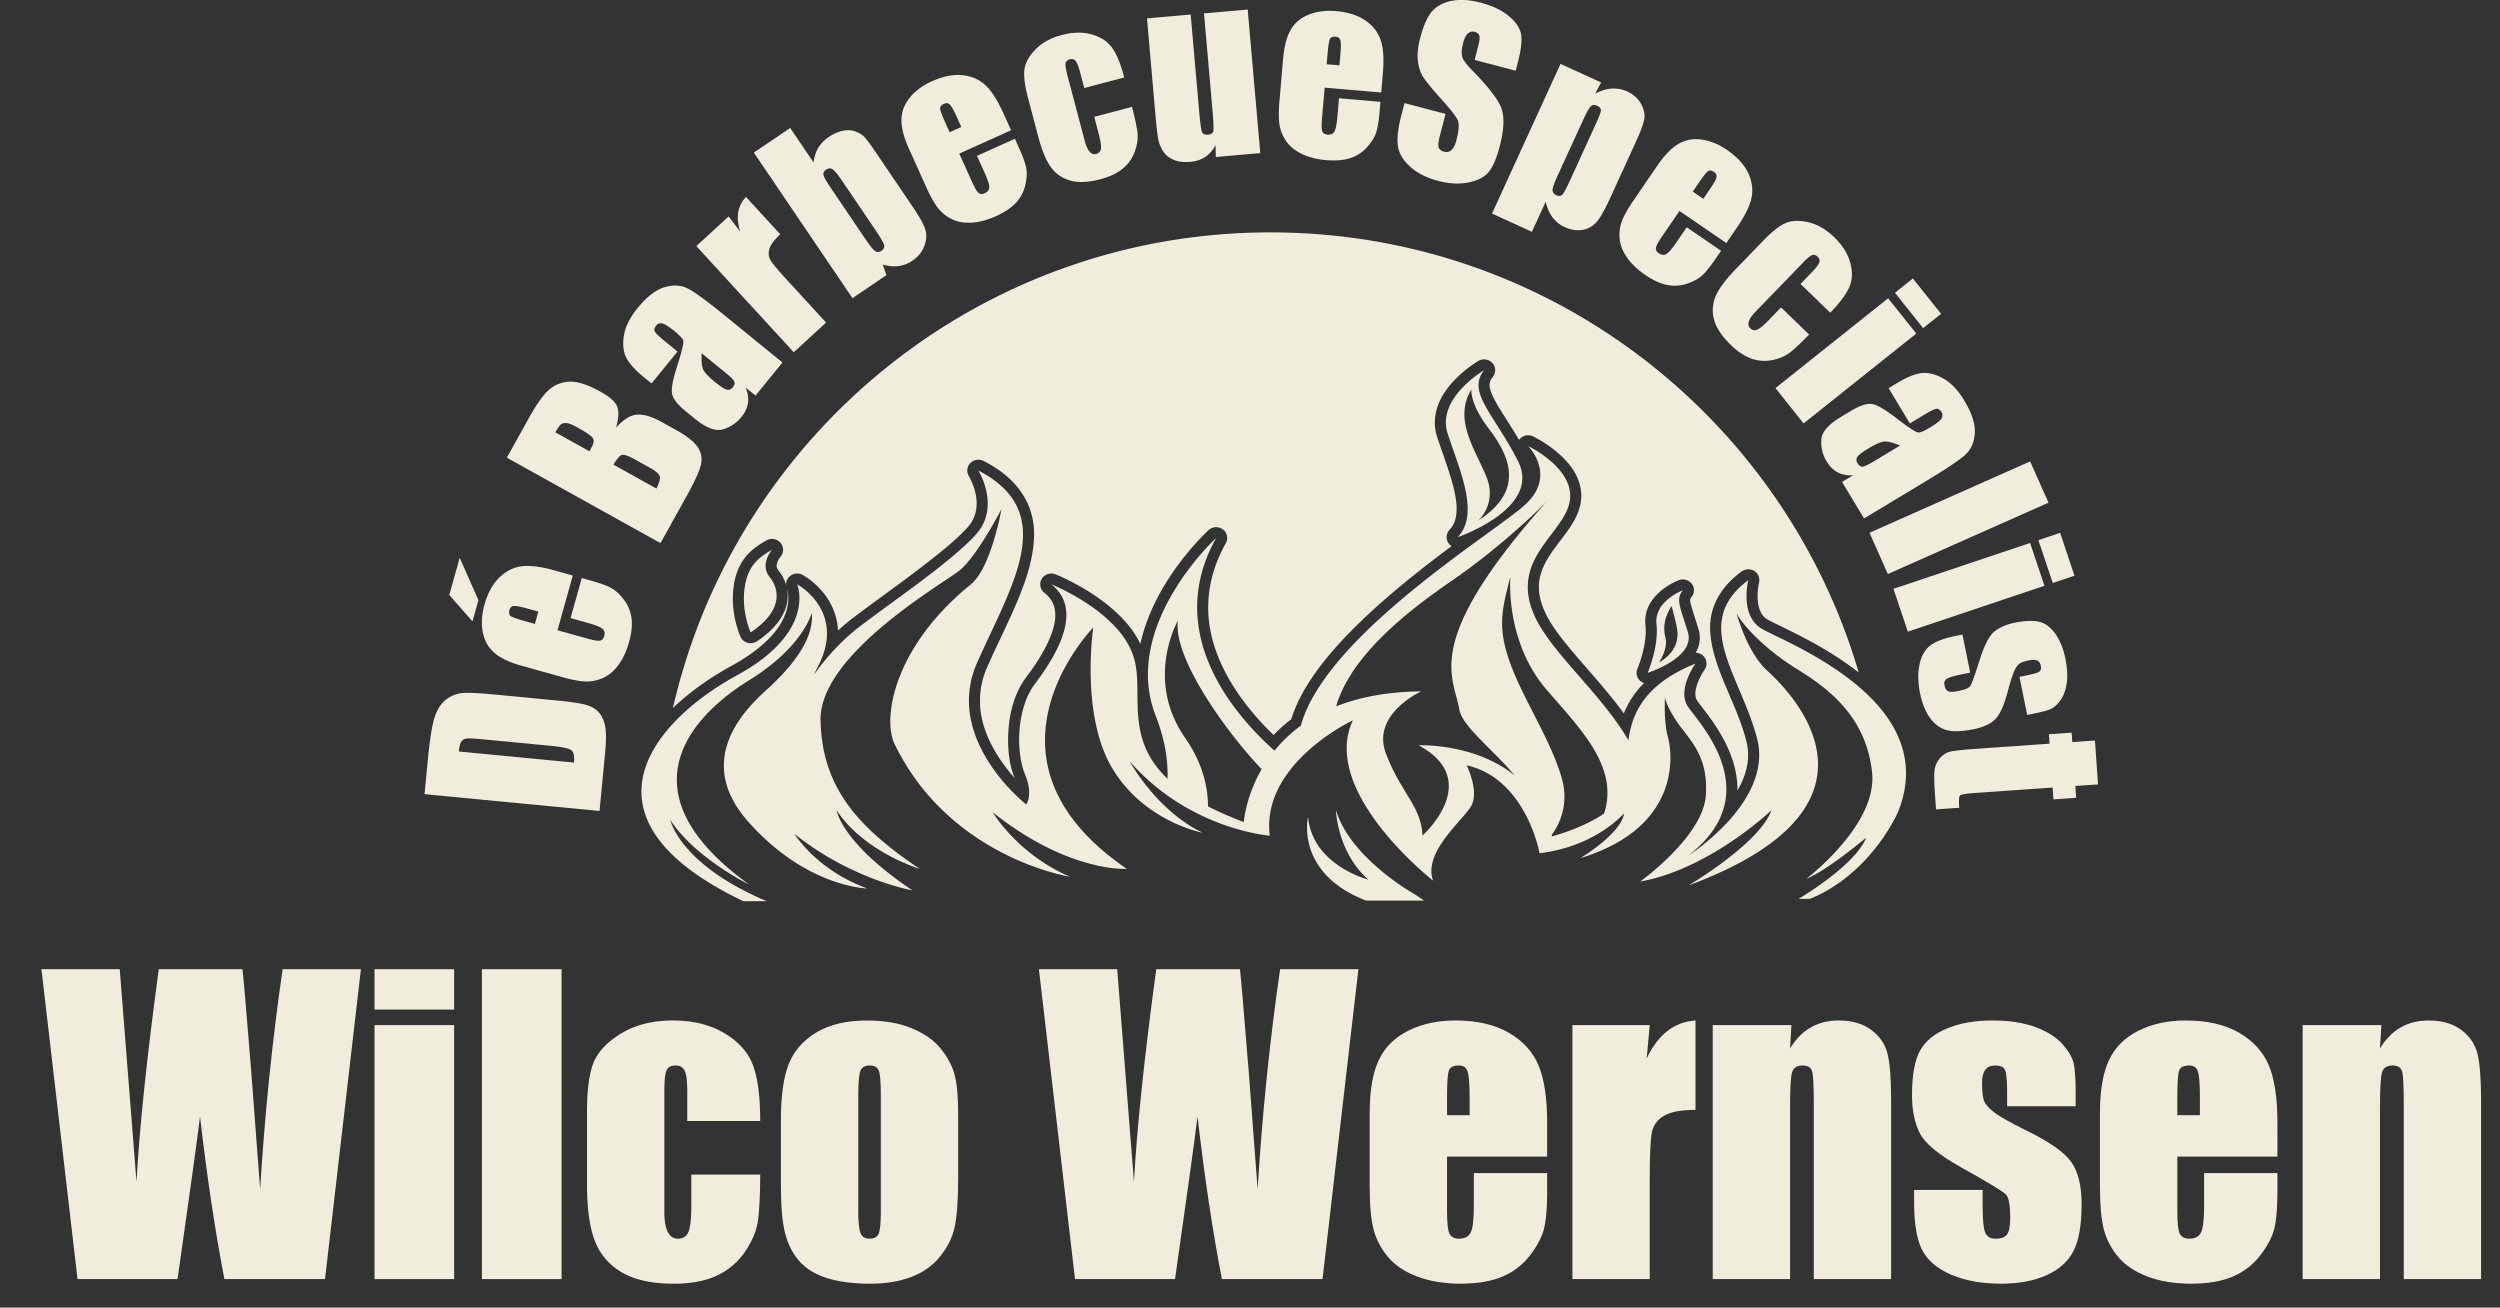 <svg xmlns="http://www.w3.org/2000/svg" width="7409.274" height="3875.439"><rect width="100%" height="100%" fill="#333333" stroke="none"/><defs><clipPath id="a"><path fill="#f1eddc" d="M0 0h7409.274v3875.439H0z" data-name="Rectangle 17"></path></clipPath></defs><g data-name="Group 13"><g fill="#f1eddc" clip-path="url(#a)" data-name="Group 10"><path d="m1069.665 2872.423-106.38 918.432H665.103q-40.993-211.628-72.261-481.6-14.335 115.684-66.645 481.6H229.773L122.81 2872.423h232.04l25.233 320.4 24.478 309.834q13.203-240.434 65.974-630.234h248.051q4.9 40.238 25.987 302.876l26.406 349.485q20.372-333.478 66.645-652.361" data-name="Path 32"></path><path d="M1345.967 2992.123h-235.98v-119.7h235.98m0 918.436h-235.98v-752.793h235.98Z" data-name="Path 33"></path><path d="M1664.243 3790.889h-235.98v-918.433h235.98" data-name="Path 34"></path><path d="M2253.089 3322.247h-216.2v-86.763q0-45.394-7.377-61.531c-4.862-10.814-13.916-16.179-27.161-16.179s-22.131 4.694-26.742 14.167c-4.443 9.473-6.706 30.6-6.706 63.543v355.1q0 40.363 10.143 60.44c6.79 13.413 16.85 20.119 30.095 20.119q23.263 0 31.436-20.957c5.533-14.083 8.3-40.49 8.3-79.47v-89.612h204.212q-.629 90.285-6.539 135.3c-3.94 30.094-16.682 60.944-37.975 92.548a203.481 203.481 0 0 1-83.746 71.423q-51.555 24.143-127.588 24.143-96.949 0-153.743-33.2-56.709-33.318-80.309-93.047-23.517-59.854-23.475-169.922V3294.5q0-95.943 19.2-144.69 19.365-48.789 82.321-87.1 63-38.227 153.157-38.31 89.656 0 153.157 38.059 63.5 37.975 84.584 95.9 20.874 57.716 20.957 163.887" data-name="Path 35"></path><path d="M2839.726 3302.375v184.43q0 101.476-10.144 148.881c-6.873 31.6-21.376 61.112-43.759 88.524q-33.448 41.118-85.925 60.692-52.436 19.616-120.547 19.616c-50.717 0-93.554-5.616-128.763-16.766s-62.536-28-81.985-50.465q-29.3-33.7-41.663-81.734-12.574-47.908-12.574-143.851v-192.808q0-105 22.718-163.971 22.76-58.974 81.734-94.728 58.974-35.71 150.893-35.71 77.081 0 132.45 22.969 55.325 22.886 85.425 59.855 30.053 36.843 41.077 75.95 11.062 39.231 11.063 119.116m-229.19-56.669c0-38.561-2.1-62.956-6.2-72.931-4.191-9.976-13.077-15.006-26.657-15.006-13.664 0-22.718 5.03-27.245 15.006s-6.79 34.37-6.79 72.931v339.769c0 35.628 2.263 58.765 6.79 69.579q6.79 16.1 26.658 16.1c13.58 0 22.55-4.862 26.909-14.754 4.359-9.808 6.538-30.933 6.538-63.542Z" data-name="Path 36"></path><path d="m4025.913 2872.423-106.3 918.436h-298.261q-40.995-211.636-72.261-481.605-14.335 115.684-66.645 481.6h-296.42l-106.969-918.431h232.04l25.233 320.4 24.395 309.834q13.204-240.434 66.059-630.234h248.051q4.9 40.238 25.987 302.876l26.406 349.485q20.372-333.478 66.645-652.361" data-name="Path 37"></path><path d="M4585.307 3427.792h-296.672v162.8q0 51.052 7.293 65.806c4.946 9.808 14.419 14.754 28.418 14.754q26.03 0 34.873-19.532 8.8-19.616 8.8-75.782v-99.261h217.288v55.579q0 69.788-8.8 107.218-8.8 37.472-41.16 80.057-32.316 42.5-81.985 63.794-49.668 21.251-124.487 21.209-72.68 0-128.26-20.957-55.578-21-86.512-57.591-30.938-36.466-42.754-80.56-11.946-43.884-11.984-127.923v-219.55q0-98.71 26.742-155.671 26.658-57.09 87.346-87.351 60.612-30.43 139.492-30.43 96.446 0 159.192 36.634 62.622 36.591 87.937 96.991 25.149 60.357 25.233 169.923m-229.776-22.719v-54.992q0-58.471-6.287-75.53c-4.108-11.317-12.658-16.934-25.485-16.934-15.927 0-25.735 4.778-29.508 14.419s-5.616 35.627-5.616 78.045v54.992Z" data-name="Path 38"></path><path d="m4889.357 3038.065-9.053 99q49.92-106.373 144.689-112.664v264.985q-63 0-92.548 17.017c-19.616 11.317-31.772 27.077-36.3 47.364q-6.791 30.3-6.791 139.828v297.259h-229.187v-752.789" data-name="Path 39"></path><path d="m5309.176 3038.065-3.94 69.327q24.9-41.5 60.943-62.2 36.089-20.747 83.159-20.79 58.975 0 96.4 27.831 37.472 27.789 48.2 70.081 10.814 42.25 10.814 140.918v527.622h-229.183v-521.335q0-77.71-5.114-94.727c-3.437-11.317-12.826-17.017-28.418-17.017-16.179 0-26.406 6.539-30.6 19.532s-6.2 47.951-6.2 104.7v508.847h-229.191v-752.789" data-name="Path 40"></path><path d="M6151.662 3278.572h-203.119v-40.825c0-34.789-1.928-56.836-5.952-66.141-3.94-9.221-13.916-13.832-29.759-13.832-12.91 0-22.551 4.192-28.921 12.742-6.455 8.466-9.64 21.209-9.64 38.226q0 34.705 4.778 50.885c3.185 10.73 12.909 22.55 28.921 35.376q24.143 19.364 99 56.166 99.841 48.789 131.109 91.961 31.185 43 31.185 125.325 0 91.919-23.807 138.738-23.891 46.776-79.722 72.009-55.956 25.274-134.8 25.233-87.266 0-149.468-27.161-62.112-27.282-85.334-73.77-23.264-46.526-23.3-140.666v-36.3h203.114v47.615c0 40.49 2.6 66.728 7.629 78.884q7.67 18.107 30.43 18.107c16.263 0 27.58-4.023 34.035-12.156 6.371-8.131 9.641-25.232 9.641-51.387 0-35.879-4.191-58.429-12.574-67.483q-12.952-13.58-133.206-80.56-101.1-56.708-123.147-102.941-22.129-46.273-22.131-109.816 0-90.159 23.808-133.038 23.765-42.753 80.811-66.058 57.089-23.263 132.451-23.3 74.944 0 127.421 19.029 52.435 19.113 80.561 50.214c18.694 20.789 30.094 40.07 34.034 57.842 3.94 17.856 5.952 45.6 5.952 83.41" data-name="Path 41"></path><path d="M6749.618 3427.792h-296.672v162.8q0 51.052 7.293 65.806c4.946 9.808 14.419 14.754 28.418 14.754q26.03 0 34.873-19.532 8.8-19.616 8.8-75.782v-99.261h217.288v55.579q0 69.788-8.8 107.218-8.8 37.472-41.16 80.057-32.317 42.5-81.986 63.794-49.668 21.251-124.487 21.209-72.678 0-128.259-20.957-55.579-21-86.512-57.591-30.933-36.467-42.837-80.56-11.819-43.884-11.905-127.923v-219.55q0-98.71 26.658-155.671c17.856-38.058 46.86-67.147 87.35-87.35q60.86-30.431 139.578-30.431 96.446 0 159.192 36.634 62.621 36.591 87.937 96.991 25.148 60.357 25.233 169.923m-229.778-22.719v-54.992q0-58.471-6.287-75.53c-4.108-11.317-12.658-16.934-25.484-16.934-15.928 0-25.736 4.778-29.508 14.419s-5.617 35.627-5.617 78.045v54.992Z" data-name="Path 42"></path><path d="m7057.692 3038.065-4.107 69.327c16.682-27.664 37.136-48.37 61.027-62.2q36.088-20.747 83.244-20.79c39.315 0 71.338 9.305 96.4 27.831q37.347 27.789 48.118 70.081 10.814 42.25 10.814 140.918v527.622h-229.102v-521.335c0-51.807-1.845-83.41-5.2-94.727s-12.909-17.017-28.25-17.017c-16.347 0-26.657 6.539-30.765 19.532s-6.287 47.951-6.287 104.7v508.847h-229.189v-752.789" data-name="Path 43"></path><path d="M4194.327 2651.359s-191.97-106.379-234.975-250.567c0 0 3.27 124.236 95.985 206.221 0 0-165.563-42.166-178.725-186.269 0 0-39.734 166.319 172.1 248.388h172.1m781.71-794.872c-22.383-74.944-37.3-97.494-14.922-124.906 0 0-85.757 32.442-78.3 99.925s-26.155 144.857-26.155 144.857 141.756-44.932 119.374-119.876m-48.537-77.962s17.771 60.86 17.771 80.392-3.186 56.5-55.076 86.931c0 0 27.5-41.328 19.448-72.848-8.131-31.52-3.186-61.866 17.856-94.476m-477.661-87.267s-17.269 191.216 108.056 335.99c103.781 119.876 213.43 229.86 169.755 366-64.046 44.262-154.247 67.734-154.247 67.734-.418-1.509-.838-2.85-1.173-4.359 20.7-27.664 53.734-88.44 28.921-171.6-34.621-115.768-112.415-228.771-151.312-335.9-38.9-107.218-25.9-156.51 0-257.86m108.056-222.986c-371.616 417.136-276.637 515.552-259.285 616.986 8.467 49.878 101.77 120.128 163.384 194.82-119.792-96.4-283.847-88.943-283.847-88.943 193.9 104.955 11.15 267.416 11.15 267.416-3.688-87.518-63.375-124.906-108.056-242.435-44.848-117.445 104.368-184.844 104.368-184.844-102.859 1.006-185.6 18.023-252.244 44.429 44.346-152.9 215.946-285.02 343.618-372.874 159.947-110.068 280.913-234.555 280.913-234.555m-845.253 793.7c-47.783 82.991-52.813 156.593-52.813 156.593-40.322-15.173-75.362-30.6-106.045-46.441-.419-56.669-15.592-127.924-67.818-202.951-121.049-173.779-21.628-347.557-21.628-347.557-8.635 69.578 47.615 179.646 125.409 289.631a1424.031 1424.031 0 0 0 122.894 150.726m2478.765 45.009-67.148 4.611 2.514 35.041-67.481 4.694-2.432-35.041-227.933 15.928c-28 1.928-43.591 4.443-46.524 7.544-3.018 3.186-3.857 15.257-2.348 36.466l-68.74 4.778-3.6-52.31c-2.012-29.508-2.264-50.717-.754-63.459a67.727 67.727 0 0 1 14.753-34.621q12.323-15.341 29.257-20.119c11.233-3.186 38.142-6.2 80.477-9.137l216.364-15.09-1.929-27.915 67.4-4.695 1.928 27.915 67.147-4.611Zm-209.994-205.885-22.8-112.918 22.717-4.611c19.281-3.856 31.353-7.461 36.047-10.73s6.12-9.3 4.358-18.107c-1.425-7.209-4.945-12.072-10.311-14.67-5.448-2.6-12.993-3.018-22.466-1.09-12.741 2.6-21.963 5.449-27.664 8.383-5.616 3.018-11.064 9.724-16.43 20.119s-12.072 30.849-20.12 61.364q-15.842 60.986-36.3 83.242-20.5 22.131-66.225 31.437c-34.035 6.874-60.693 7.712-79.806 2.431q-28.669-8.047-49.04-36.214-20.246-28.293-29.173-72.177-9.809-48.537-1.676-86.177c5.363-25.065 15.842-43.591 31.351-55.746q23.264-18.107 75.614-28.753l20.2-4.024 22.884 112.834-26.573 5.365c-22.466 4.611-36.717 8.97-42.921 13.161-6.119 4.192-8.383 10.479-6.707 18.946 1.845 8.97 5.365 14.837 10.646 17.52 5.2 2.683 15.173 2.516 29.591-.419 20.036-4.024 32.024-8.886 36.131-14.586q6.162-8.676 29.843-83.159 20.119-62.5 43.425-80.057 23.136-17.479 58.513-24.646c33.448-6.707 58.931-7.293 76.62-1.677s32.945 18.107 45.854 37.472 22.215 43.089 27.833 71.087q8.424 41.622 3.771 72.932t-18.862 50.465q-14.082 19.113-28.333 25.4c-9.474 4.276-24.647 8.467-45.688 12.658Zm51.3-382.765-404.9 135.971-42.578-126.921 404.9-135.888Zm89.112-29.843-64.381 21.544-42.67-126.918 64.381-21.628Zm-77.124-216.448-476.152 211.5-54.314-122.306 476.151-211.5Zm-410.933-234.974-62.956-104.368 24.479-14.838q42.5-25.652 71.422-29.676c19.281-2.766 40.656 2.179 64.3 14.754s44.933 34.538 63.878 65.974q34.076 56.459 31.352 97.158c-1.759 27.161-11.233 48.538-28.25 64.046q-25.652 23.388-116.272 78.045l-183.586 110.656-65.3-108.224 32.61-19.7c-17.185 1.09-32.274-1.844-45.268-8.634-12.994-6.707-23.976-17.6-32.946-32.526a108.688 108.688 0 0 1-15.927-63.459c1.089-22.8 20.119-45.436 57-67.651l30.1-18.191c27.328-16.514 48.62-23.388 63.71-20.706q22.76 3.9 73.434 43.172 54.573 42 64.381 41.328c6.539-.5 17.437-5.281 32.61-14.419 19.113-11.568 30.683-20.454 34.873-26.825 4.024-6.371 4.024-12.826.084-19.448-4.611-7.545-9.809-10.73-15.844-9.64q-8.927 1.635-39.567 20.119Zm-28.838 65.555c-23.807-9.976-40.992-13.664-51.471-11.233-10.562 2.515-24.059 8.718-40.658 18.694q-28.291 17.1-34.371 25.82c-4.023 5.784-3.771 12.407.587 19.7 4.276 6.958 9.138 10.227 14.755 9.724q8.3-.754 35.878-17.353Zm47.951-331.8-333.978 266.243-83.41-104.619 333.893-266.242Zm73.434-58.513-53.147 42.334-83.41-104.7 53.063-42.334Zm-328.444-3.269-88.1-85.255 34.2-35.376c11.9-12.323 19.029-21.712 21.292-28q3.4-9.557-4.778-17.353c-5.365-5.2-10.813-6.79-16.43-4.695-5.617 2.012-14.838 9.724-27.832 23.221l-140.08 144.774q-15.843 16.472-19.615 28.67c-2.515 8.215-1.09 14.922 4.359 20.119 6.287 6.12 13.329 7.377 21.042 3.856q11.692-5.281 34.705-29.172l35.375-36.55 83.243 80.56c-23.807 24.311-42.5 41.915-56 52.561-13.5 10.73-30.765 18.275-51.974 22.718a114.158 114.158 0 0 1-62.287-3.856q-30.554-10.437-61.531-40.49-39.609-38.226-49.711-74.105-9.933-35.963 4.024-69.662 13.957-33.574 57.424-78.548l84.248-87.183q37.849-39.106 64.968-51.471c18.023-8.131 40.742-9.137 67.818-3.018q40.865 9.179 77.626 44.765 36.465 35.334 47.447 75.95 10.941 40.489-3.269 72.345-14.335 31.939-56.166 75.2M5116.36 720.35l-138.9-95.147-52.144 76.282c-10.9 15.928-16.849 26.993-17.689 33.2-.838 6.12 2.012 11.485 8.551 15.928 8.216 5.617 15.76 6.287 22.634 2.1q10.436-6.413 28.418-32.694l31.771-46.441 101.768 69.578-17.853 26.063c-14.921 21.712-27.748 37.556-38.477 47.364s-25.736 17.856-44.849 24.227a113.083 113.083 0 0 1-58.849 3.6q-30.053-5.91-65.135-29.927-33.952-23.263-53.232-50.884-19.358-27.66-22.044-54.74a118.644 118.644 0 0 1 5.7-51.388q8.551-24.394 35.459-63.71l70.333-102.775c21.125-30.849 41.831-52.226 62.37-64.3q30.808-18.233 68.907-12.994 38.226 5.281 75.027 30.514 45.144 30.933 62.873 68.153 17.478 37.22 9.976 73.6-7.545 36.34-42.586 87.6Zm-68.237-131.026 17.52-25.736c12.574-18.275 19.616-30.682 21.293-37.3 1.76-6.623-.419-12.071-6.454-16.179-7.462-5.114-13.581-5.952-18.443-2.683-4.862 3.353-14.083 14.838-27.664 34.705l-17.6 25.736Zm-302.869-345.045-17.771 33.364q25.4-13.58 49.04-15.089a94.266 94.266 0 0 1 46.274 8.718q27.538 12.574 40.741 36.55 13.329 23.891 9.473 45.519c-2.6 14.335-10.9 36.969-25.066 67.818l-74.859 163.635q-24.142 52.938-40.741 72.429a68.865 68.865 0 0 1-42.082 23.975q-25.528 4.4-53.065-8.215a92.075 92.075 0 0 1-35.963-28.837c-9.388-12.574-16.1-28-20.286-46.19l-40.825 89.027-118.2-54.07 203.035-443.626Zm-18.107 128.343q16.6-35.963 17.438-44.765c.5-5.868-3.186-10.646-11.149-14.335-7.88-3.6-14.252-2.934-19.114 1.844q-7.419 7.293-22.8 40.993l-73.687 160.869q-15.97 35.208-16.6 45.519c-.251 6.958 3.438 12.155 11.233 15.76 7.628 3.521 13.581 2.934 17.856-1.593 4.359-4.443 11.233-17.1 20.706-37.723Zm-235.058-163.049-121.721-32.023 9.809-37.388c4.61-17.437 5.951-28.921 4.107-34.538-1.844-5.533-6.455-9.305-13.664-11.233-7.88-2.1-14.67-.419-20.37 4.946q-8.677 8.048-13.832 27.664c-4.444 16.85-5.534 30.095-3.186 39.819q3.143 14.461 28.921 40.49 73.812 75.069 87.77 114.26 13.957 39.358-5.533 113.337-14.209 53.944-33.448 76.117c-12.91 14.754-32.862 24.73-60.021 29.927q-40.615 7.8-88.523-4.862-52.563-13.706-84.585-43.508c-21.292-19.784-33.113-40.993-35.292-63.543q-3.52-33.825 11.4-90.452l8.718-33.029 121.637 32.023-16.1 61.363c-4.946 18.778-6.455 31.436-4.443 37.723s7.377 10.563 16.095 12.91c8.634 2.263 16.1.5 22.131-5.2s10.9-15.341 14.418-28.837q11.695-44.514 3.186-61.363-8.8-16.975-49.208-61.866-40.489-45.268-52.477-64.046c-7.964-12.491-13.162-28.334-15.592-47.364q-3.647-28.67 6.958-68.74 15.089-57.842 37.053-80.812 21.754-22.885 58.765-29.257 36.969-6.413 83.662 5.868c33.951 8.97 61.615 22.047 82.571 39.4q31.689 25.9 36.719 54.07 5.155 28.167-10.731 88.189Zm-398.525 64.549-167.659-14.419-7.964 91.961c-1.593 19.281-1.341 31.771.923 37.556 2.347 5.784 7.461 9.054 15.341 9.724 9.807.922 16.766-2.263 20.705-9.305 3.94-7.125 6.874-21.209 8.634-42.418l4.863-56.082 122.81 10.563-2.682 31.436q-3.4 39.484-10.227 60.19c-4.611 13.748-13.58 28.167-27.16 43.172a114.232 114.232 0 0 1-49.46 32.107q-29.047 9.557-71.423 5.952-40.992-3.521-71.423-18.107t-46.106-36.8a118.278 118.278 0 0 1-20.287-47.615q-4.526-25.4-.5-72.848l10.73-124.152q4.778-55.7 22.634-86.68c11.9-20.622 29.843-35.628 53.651-45.1 23.892-9.473 50.634-12.91 80.393-10.395q54.447 4.778 88.1 28.418c22.467 15.844 37.389 35.628 45.017 59.184q11.317 35.334 5.951 97.242Zm-123.816-80.476 2.6-31.1c1.928-21.963 2.012-36.3.168-42.921-1.761-6.623-6.288-10.227-13.581-10.9-8.969-.754-14.838 1.509-17.353 6.79-2.683 5.281-4.946 19.868-7.042 43.759l-2.683 31.1ZM3697.803 28.334l37.3 425.435-131.781 11.568-.921-35.544c-7.629 15.089-17.772 26.825-30.262 35.208q-18.736 12.449-44.43 14.67c-19.532 1.677-35.879-.335-49.292-6.036q-20.244-8.551-30.765-24.73a100.136 100.136 0 0 1-14.5-34.454q-3.9-18.233-8.718-73.016l-25.063-286.946 129.433-11.4 25.4 289.547c2.934 33.113 5.616 52.729 8.215 58.765q3.9 8.928 17.353 7.8c9.64-.838 15.005-4.527 16.262-11.066 1.258-6.623.419-27.328-2.683-62.118l-25.064-286.366Zm-365.831 201.274-118.535 31.268-12.575-47.531c-4.359-16.6-8.718-27.58-12.993-32.777-4.191-5.114-9.976-6.79-17.27-4.862-7.209 1.928-11.4 5.784-12.574 11.652-1.09 5.784.754 17.772 5.449 35.8l51.471 194.82c3.856 14.67 8.718 25.233 14.335 31.6 5.7 6.455 12.155 8.634 19.448 6.706 8.467-2.18 13.245-7.545 14.167-16.1q1.508-12.574-6.958-44.681l-12.994-49.208 112-29.508c8.551 33.029 13.916 58.01 16.1 75.111 2.1 17.1-.335 35.8-7.545 56.25a114.516 114.516 0 0 1-35.543 51.3c-16.514 13.748-38.645 24.395-66.561 31.688q-53.063 14.083-89.11 4.108c-23.892-6.706-43.089-19.784-57.424-39.484-14.418-19.616-26.909-49.459-37.555-89.781l-30.933-117.278c-9.221-35.041-12.742-62.453-10.4-82.153s13.161-39.568 32.526-59.687c19.28-20.035 45.519-34.454 78.464-43.172q49.166-12.952 89.53-1.341c26.91 7.8 46.945 21.293 60.273 40.406q19.868 28.67 35.208 86.847m-335.487 156.433-153.492 69.243 38.059 84.165c7.964 17.688 14.335 28.418 19.2 32.358q7.167 5.91 18.107 1.006c8.97-4.108 13.5-10.143 13.5-18.275q-.126-12.2-13.161-41.244l-23.221-51.3 112.416-50.717 12.91 28.754c10.9 24.059 17.688 43.172 20.538 57.507 2.766 14.251 1.928 31.185-2.6 50.968a113.617 113.617 0 0 1-27.5 52.058q-20.747 22.634-59.435 40.071-37.6 16.975-71.171 19.113-33.7 2.138-58.178-9.557a118.256 118.256 0 0 1-40.992-31.687c-10.982-13.329-22.886-34.37-36.047-63.375l-51.22-113.505q-23.011-51.052-22.55-86.68c.336-23.808 8.551-45.687 24.814-65.555q24.268-29.927 65.051-48.286 49.795-22.508 90.787-18.275 40.993 4.275 68.153 29.676 27.161 25.275 52.729 81.9Zm-147.456-9.724-12.826-28.418c-9.138-20.119-16.011-32.694-20.874-37.556-4.778-4.946-10.479-5.868-17.1-2.85-8.3 3.689-12.239 8.467-11.9 14.335.251 5.868 5.449 19.784 15.257 41.663l12.826 28.5Zm-507.085 3.018 69.159 102.1c1.844-16.347 6.539-30.682 14-43.172a101.407 101.407 0 0 1 30.43-31.688c14.754-10.06 29.089-16.347 43.089-19.113 13.916-2.683 26.658-1.844 37.975 2.683s20.287 10.311 26.825 17.52 18.694 23.891 36.382 50.046l107.972 159.276c17.52 25.987 28.921 46.442 34.035 61.531 5.2 15.006 4.443 31.52-2.012 49.543s-18.443 32.945-36.047 44.849a93.181 93.181 0 0 1-40.909 15.592q-22.006 2.892-46.777-4.527l11.149 31.441-100.763 68.237-292.229-431.387Zm153.492 156.091c-12.407-18.275-21.628-29.508-27.747-33.532s-12.49-3.772-19.281.838c-6.539 4.443-9.221 9.808-7.8 16.011q2.012 9.305 22.047 38.813l103.194 152.486c12.91 19.029 22.214 30.43 28.083 34.2 5.868 3.856 11.987 3.521 18.61-.922 6.79-4.527 9.3-10.311 7.628-17.185-1.76-6.874-9.641-20.79-23.891-41.831Zm-335.989 106.04 34.2 44.849q-19.991-63.623 17.268-102.52l101.6 110.655c-17.52 16.1-28.25 30.346-32.107 42.585q-5.784 18.484 3.018 33.7 8.8 15.341 50.8 61.028l114.091 124.236-95.817 88.021L2063.716 729.4Zm-151.4 400.37-77.123 94.644-22.131-18.107q-38.478-31.311-52.058-57.088c-9.137-17.269-11.736-39.065-7.88-65.555s17.353-53.986 40.574-82.4q41.621-51.178 80.9-62.369c26.155-7.461 49.376-5.868 69.746 4.946q30.682 16.221 112.751 83.075l166.149 135.384-79.806 98.081-29.508-24.059q10.185 23.64 7.209 45.519-3.018 21.754-19.532 42a109.054 109.054 0 0 1-54.323 36.464q-32.819 9.934-82.991-30.849l-27.245-22.131c-24.73-20.2-38.478-37.891-41.077-52.98q-3.9-22.76 15.928-83.746 20.874-65.513 17.1-74.524c-2.683-5.952-10.814-14.586-24.646-25.9-17.269-14-29.676-21.963-36.969-23.556-7.377-1.76-13.5.419-18.275 6.371-5.617 6.79-6.874 12.91-3.772 18.107q4.527 7.922 32.275 30.43Zm71.423 5.03q-2.012 38.729 6.79 52.31c5.868 9.137 16.347 19.7 31.352 31.939q25.651 20.873 35.879 23.64c6.79 1.844 12.91-.587 18.359-7.209 5.114-6.371 6.539-12.072 4.192-17.185s-11.9-14.419-28.5-27.916Zm-577.33 309.586 65.639-118.116q31.184-56.082 55.914-79.973c16.431-16.011 36.885-24.981 61.112-26.993 24.311-1.928 56.082 7.964 95.482 29.927q39.861 22.131 48.7 43.424c5.868 14.167 4.695 35.125-3.269 62.788q32.065-35.837 61.782-38.561 29.676-2.64 74.105 22.131l42.166 23.388q46.148 25.777 62.621 48.621 16.347 22.886 11.652 50.549-4.653 27.538-44.346 99l-76.2 136.977Zm143.768-75.111 101.266 56.249c2.6-5.114 4.694-9.137 6.2-11.9 6.455-11.652 7.8-20.622 3.856-26.993s-19.448-17.1-46.442-32.107c-14.251-7.88-24.981-12.155-32.191-12.742-7.125-.5-12.658.838-16.514 4.275s-9.221 11.15-16.179 23.221m172.1 95.733 127.421 70.836q13.077-25.526 9.892-36.3-3.27-10.814-30.766-26.155l-42.5-23.556q-29.172-16.347-38.9-13.58-9.557 2.767-25.149 28.754m-455.606 276.049 55.5 125.409-17.6 62.956-68.74-78.045Zm335.151 52.641-45.268 162.043 88.943 24.9c18.61 5.2 30.933 7.209 37.052 6.036s10.311-5.617 12.407-13.329c2.6-9.389.922-16.766-5.365-21.963-6.2-5.2-19.616-10.646-40.07-16.431l-54.238-15.173 33.2-118.7 30.43 8.551q38.1 10.688 57.172 21.208c12.742 7.042 25.233 18.526 37.472 34.622a113.337 113.337 0 0 1 22.3 54.573q4.024 30.43-7.377 71.255c-7.377 26.49-17.772 48.789-31.017 66.9-13.329 18.107-28.251 30.849-44.681 38.394a119.027 119.027 0 0 1-50.549 11.149q-25.9-.252-71.758-13.078l-119.96-33.532q-53.944-14.963-80.979-38.31c-18.107-15.508-29.508-35.962-34.37-61.111s-3.269-52.142 4.695-80.9q14.838-52.686 44.346-81.315 29.55-28.669 66.393-33.28 36.969-4.527 96.739 12.155Zm-102.02 106.8-30.095-8.383q-31.814-8.928-42.166-8.132c-6.79.5-11.233 4.275-13.161 11.317-2.431 8.634-1.258 14.838 3.353 18.359 4.694 3.521 18.61 8.467 41.747 15.006l30.095 8.383Zm-337.33 541.12 9.724-100.931q9.3-97.7 21.628-131.277 12.2-33.574 34.454-49.543t47.783-18.023c17.1-1.425 50.13.251 99.338 4.946l181.575 17.437q69.914 6.665 92.716 15.509 23.012 8.8 34.705 26.406t14.67 42.166q3.018 24.52-1.593 72.932l-16.347 170.09Zm101.685-126.415 341.186 32.777c1.844-19.448-.922-31.854-8.3-37.052-7.293-5.2-28.335-9.473-62.956-12.827l-201.443-19.281c-23.556-2.263-38.646-2.934-45.436-2.1s-11.9 3.856-15.509 8.886-6.12 14.922-7.545 29.592m2405.4-1538.524c-863.445 0-1586.138 602.315-1770.9 1409.677 51.891-49.878 113.338-92.044 173.276-124.738 151.732-83.914 167.827-161.288 168.749-200.856 0-14.922-2.934-25.065-3.94-28.167a107.31 107.31 0 0 1 2.012 21.041c.168 45.771-28.586 93.47-91.207 134.966a34.043 34.043 0 0 1-27.579 4.443 32.845 32.845 0 0 1-21.042-17.939c-.922-2.348-22.634-49.627-22.8-113.17a250.02 250.02 0 0 1 1.509-28.167c4.024-37.639 15.341-67.818 33.28-91.542 18.023-23.64 41.076-39.316 65.135-52.813a33.438 33.438 0 0 1 41.58 7.461 31.477 31.477 0 0 1-.419 41.328l-1.174 1.509c-1.09 1.509-2.766 4.024-4.359 6.79-3.186 5.784-5.7 13.161-5.617 18.526.168 4.359.838 7.377 4.778 12.574a132.088 132.088 0 0 1 23.3 44.178 31.527 31.527 0 0 1 10.814-25.9 33.1 33.1 0 0 1 37.723-4.191c2.1 1.089 27.077 14.5 52.812 42.585 24.394 26.49 49.963 67.9 52.31 122.559 14.5-13.5 27.412-24.311 37.723-32.274 98.08-75.614 277.308-196.664 346.216-273.452 20.706-23.221 26.826-46.777 26.994-70.752.251-37.388-18.275-73.6-22.383-80.225l-.587-1.006a31.54 31.54 0 0 1 4.192-38.646 33.326 33.326 0 0 1 39.232-6.371c105.541 52.813 151.145 133.876 149.8 219.047-1.174 124.99-80.057 257.44-138.822 391.735-15.341 34.538-21.46 67.566-21.46 99.17-1.09 92.967 56.5 177.719 102.523 229.693-12.826-31.185-19.2-70.668-19.281-113.506.336-62.453 13.749-131.78 53.316-184.76 52.058-68.07 87.434-137.565 86.6-184.76-.587-27.328-8.466-46.609-32.442-66.058a31.531 31.531 0 0 1-7.629-41.16c8.216-13.748 25.568-19.448 40.658-13.5 1.342.587 55.244 21.8 115.265 62.034 50.13 33.867 106.129 80.979 136.223 144.355 42.417-193.563 200.855-335.067 202.113-337.5a33.529 33.529 0 0 1 42.585-1.928 31.554 31.554 0 0 1 8.719 40.741c-37.556 66.9-52.142 130.1-52.31 189.706-.839 160.7 111.913 300.529 193.9 378.826a445.523 445.523 0 0 1 52.227-46.693c33.783-108.308 123.647-212.759 226.423-309.247 80.812-75.53 170.342-145.361 248.723-203.79a32.747 32.747 0 0 1-9.389-9.221 31.418 31.418 0 0 1 3.521-39.316c14.251-15.173 20.455-34.286 20.79-61.615.586-58.01-34.119-141.169-57.927-214.268a134.242 134.242 0 0 1-6.623-42.082c.5-58.513 35.293-103.11 66.225-133.625a359.813 359.813 0 0 1 63.041-48.872 33.524 33.524 0 0 1 41.5 6.371 31.531 31.531 0 0 1 1.089 40.993c-7.712 9.892-9.305 15.844-9.556 23.975-.587 14.168 10.9 40.406 33.2 75.7 15.089 24.394 34.2 53.148 54.07 87.183l.335-.5a33.315 33.315 0 0 1 41.076-10.06 365 365 0 0 1 69.159 45.016c33.95 28.419 73.267 71.255 74.022 131.026a128.584 128.584 0 0 1-2.264 23.556c-10.73 51.891-45.687 89.111-73.351 127.337-28.417 38.478-50.214 75.028-50.13 119.457 0 20.706 4.527 44.01 16.933 71.842 35.209 82.4 150.139 186.521 234.891 302.959a261.561 261.561 0 0 1 33.95-60.357 288.626 288.626 0 0 1 25.82-29.592 32.449 32.449 0 0 1-13.412-8.634 31.515 31.515 0 0 1-6.12-34.119c0-.083 1.341-3.018 3.689-9.3 2.347-6.2 5.449-15.257 8.635-26.071 6.287-21.628 12.406-50.3 12.322-76.62a146.993 146.993 0 0 0-.838-16.682 90.4 90.4 0 0 1-.755-12.071c.335-45.268 28.5-76.285 51.891-94.224a207.163 207.163 0 0 1 47.866-27.328 33.458 33.458 0 0 1 38.394 10.9 31.613 31.613 0 0 1-.839 39.064c-4.108 5.617-3.437 4.778-3.94 9.221-.922 8.383 9.389 36.885 24.73 86.68v.084a86.814 86.814 0 0 1 3.688 24.814c0 16.682-4.946 31.6-12.239 44.429a33.217 33.217 0 0 1 25.065 12.071 31.591 31.591 0 0 1 1.173 38.478c0 .084-1.34 1.76-3.939 6.036a184.271 184.271 0 0 0-9.809 17.688c-7.209 14.418-13.58 33.448-13.413 47.531.084 8.551 1.844 14.754 5.365 20.119 8.131 12.407 38.729 47.7 65.89 92.716 27.329 45.6 53.316 103.7 53.483 169.5 0 1.509 0 3.018-.085 4.527 19.366-33.616 31.94-69.746 31.6-105.877a161.821 161.821 0 0 0-5.029-40.49c-28.922-116.272-105.625-223.406-107.553-335.151-.754-59.854 27.664-120.212 93.386-167.994a33.613 33.613 0 0 1 37.975-1.258 31.759 31.759 0 0 1 13.665 34.538l-.5 2.347c-.42 1.928-.923 4.862-1.51 8.467a187.193 187.193 0 0 0-2.263 28.838c-.083 28.418 7.545 56.333 27.581 68.153 9.221 6.036 44.764 22.3 88.021 44.178 43.675 22.215 97.075 51.388 149.3 88.189 11.653 8.215 23.222 16.766 34.79 25.82-221.226-753.8-917.933-1304.3-1743.4-1304.3m-1484.7 1020.625c-29.843-37.556 7.461-79.973 7.461-79.973-44.765 24.981-74.524 52.477-81.985 119.96-7.461 67.4 18.61 124.906 18.61 124.906 96.991-64.968 85.758-127.421 55.914-164.893m2080.147-555.035s-4.863 41.328 48.621 111.912 121.552 180.317-27.58 275.883c0 0 56.752-49.963 22.717-131.361-34.034-81.482-97.158-168.414-43.758-256.435m-40.49 437.59s249.728-85 178.892-224.915-152.821-204.879-100.6-269.847c0 0-141.756 82.488-108.14 187.443 33.531 104.871 96.906 237.322 29.843 307.319m898.568 269.847c-63.375-39.987-37.3-142.426-37.3-142.426-171.516 127.421-22.3 282.337 26.071 469.78 48.537 187.359-205.046 347.306-205.046 347.306 238.579-182.413 33.615-392.322 0-442.285-33.533-49.962 22.382-127.42 22.382-127.42-150.391 60.441-188.113 147.456-198.844 227.178-78.129-135.8-229.944-260.709-278.482-369.6-74.524-167.407 85.926-239.92 104.452-337.33 18.611-97.494-123.061-164.976-123.061-164.976s85.757 85-7.377 172.521c-85.423 79.974-592.676 386.287-666.195 656.05a418.189 418.189 0 0 0-78.212 74.021c-112-99.254-332.887-344.958-172.857-630.146 0 0-283.427 259.788-179.059 527.2 27.663 70.752 36.634 133.038 35.04 186.437-127.924-121.8-71.087-251.237-98.416-353.844-37.3-139.912-246.04-222.4-246.04-222.4 85.674 67.483 35.879 183.335-48.537 294.828-56.166 74.189-55.915 204.963-29.844 267.332 26.155 62.453 3.772 90.033 3.772 90.033s-246.037-192.47-145.446-419.82c100.679-227.429 246.123-444.715 3.772-569.7 0 0 67.147 107.469-7.461 189.874s-253.584 202.365-350.491 277.392c-28.334 21.88-81.734 70.333-128.259 136.558 2.683-6.539 5.616-12.994 8.886-19.2 89.53-167.324-59.6-247.3-59.6-247.3s59.6 139.911-178.976 269.847-502.81 419.316 19.2 669.128h69.327l-.168-.084c-259.374-110.065-285.277-240.507-285.277-240.507 73.518 113 233.381 191.215 233.381 191.215-388.969-281-159.947-506.834 0-605.333s185.85-199.849 185.85-199.849c8.634 89.781-82.153 179.563-125.325 220.136-43.256 40.49-237.741 199.85-64.884 396.766 172.94 197 354.431 199.933 354.431 199.933-151.229-55.075-216.112-162.293-216.112-162.293 168.581 136.139 350.072 167.994 350.072 167.994-211.757-141.927-224.747-237.49-224.747-237.49 82.153 124.571 246.459 173.779 246.459 173.779-190.21-127.421-289.631-246.124-293.99-440.273-4.275-194.065 358.791-402.633 410.681-443.123 51.807-40.574 125.325-182.5 125.325-182.5s-30.263 173.78-90.785 222.99c-229.106 185.347-263.644 399.783-224.747 475.062 164.219 335.989 518.647 391.065 518.647 391.065-155.672-66.645-229.106-191.215-229.106-191.215 224.747 179.647 397.687 167.995 397.687 167.995-479.756-327.271-99.422-715.4-99.422-715.4s-38.9 257.775 56.165 417.052c95.063 159.36 268 191.215 268 191.215-138.318-66.645-216.113-211.5-216.113-211.5 177.132 202.784 414.956 220.22 414.956 220.22-25.9-214.353 246.376-341.857 246.376-341.857-99.422 211.418 237.657 475.062 237.657 475.062-30.179-84 86.512-176.712 112.416-220.136 25.9-43.508-12.911-121.637-12.911-121.637 177.132 40.49 216.029 260.626 216.029 260.626 168.581-20.286 250.734-118.7 250.734-118.7-8.634 60.776-129.685 133.2-129.685 133.2 302.542-92.716 272.279-312.852 259.37-359.126-12.995-46.358-8.635-118.787-8.635-118.787s0 20.287 34.538 72.429c34.621 52.142 95.146 98.5 86.511 220.136s-194.568 254.842-194.568 254.842c207.478-37.639 388.97-211.418 388.97-211.418-34.538 98.5-246.292 223.071-246.292 223.071 648.337-240.423 293.822-582.2 233.381-637.272-60.524-54.992-90.787-170.845-90.787-170.845 12.994 29 77.877 104.284 181.491 167.911 103.78 63.794 203.118 147.791 220.471 304.218 17.27 156.342-194.484 315.7-194.484 315.7 60.441-23.221 177.131-121.637 177.131-121.637-34.538 86.847-211.753 188.281-211.753 188.281l-.168.084h.168s4.276-2.431 11.652-6.874l33.448-.084c141.671-57.507 227.43-184.928 260.961-257.356 134.211-332.384-343.031-504.738-406.406-544.724" data-name="Path 44"></path></g></g></svg>
